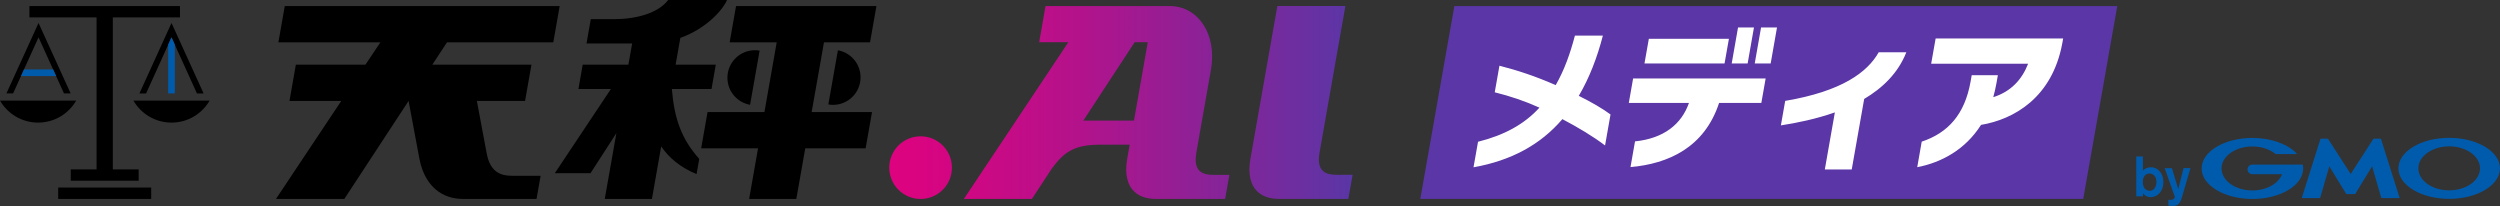 <?xml version="1.0" encoding="UTF-8"?><svg id="uuid-590b5a8e-05d3-4586-834b-abb91ec81730" xmlns="http://www.w3.org/2000/svg" xmlns:xlink="http://www.w3.org/1999/xlink" viewBox="0 0 457.99 37.75"><rect x="0" y="0" width="457.99" height="37.75" fill="#333333" stroke="none"/><defs><linearGradient id="uuid-50c007c7-24fd-476b-aab6-20b8f216ae98" x1="162.91" y1="18.78" x2="247.79" y2="18.78" gradientUnits="userSpaceOnUse"><stop offset="0" stop-color="#de027f"/><stop offset=".15" stop-color="#d20682"/><stop offset=".4" stop-color="#b4128b"/><stop offset=".74" stop-color="#832599"/><stop offset="1" stop-color="#5a36a6"/></linearGradient></defs><polygon points="381.64 36.44 260.19 36.44 266.43 1.11 387.88 1.11 381.64 36.44" style="fill:#5a36a6;"/><path d="M247.79,32.03l-.78,4.41h-12.67c-1.91,0-3.35-.56-4.29-1.67-.75-.89-1.52-2.59-.98-5.67l4.94-28h12.46l-4.74,26.88c-.63,3.57,1.33,4.04,3.12,4.04h2.95ZM222.27,32.03h2.95l-.78,4.41h-12.67c-1.91,0-3.35-.56-4.29-1.67-.75-.89-1.52-2.59-.98-5.67l.46-2.6h-5.26c-4.63,0-6.61,1.08-9.04,4.42l-3.62,5.52h-12.46l19.14-28.71h-5.35l1.17-6.62h22.73c5.31,0,8.7,5.24,7.57,11.68l-2.68,15.2c-.63,3.57,1.33,4.04,3.12,4.04ZM210.27,7.73h-2.4l-9.41,14.36h9.28l2.53-14.36ZM168.65,24.97c-3.17,0-5.74,2.57-5.74,5.74s2.57,5.74,5.74,5.74,5.74-2.57,5.74-5.74-2.57-5.74-5.74-5.74Z" style="fill:url(#uuid-50c007c7-24fd-476b-aab6-20b8f216ae98);"/><path d="M286.22,21.83c-3.99,4.65-9.32,7.58-16.28,8.82l.83-4.68c4.76-1.19,8.47-3.19,11.25-6.25-2.71-1.22-5.37-2.11-8.19-2.81l.86-4.87c3.29.84,6.51,1.89,10.31,3.55,1.6-2.79,2.65-5.79,3.52-9.07h5.12c-1.02,3.95-2.44,7.69-4.41,11.04,2.34,1.16,4.35,2.33,5.81,3.41l-1,5.68c-2.22-1.68-4.84-3.25-7.81-4.82ZM314.93,18.86c-2.69,8.2-9.36,11.15-16.23,11.75l.83-4.71c5.27-.54,8.51-3.14,9.88-7.04h-11.02l.79-4.49h24.28l-.79,4.49h-7.74ZM316.73,7.11l-.8,4.52h-14.67l.8-4.52h14.67ZM341.51,18.13l-2.28,12.91h-4.93l1.84-10.45c-3.38,1.19-6.89,1.92-9.89,2.38l.79-4.49c10.41-1.76,15.06-5.25,17.13-8.9h5.06c-1.51,3.82-4.35,6.55-7.73,8.55ZM362.91,22.89c-2.85,4.49-7.19,6.87-11.68,7.74l.82-4.68c4.78-1.6,7.88-4.93,8.96-11.04l.2-1.14h4.79l-.25,1.43c-.16.89-.36,1.76-.59,2.6,3.29-1.03,5.29-3.3,6.38-6.12h-17.76l.82-4.63h23.36l-.17.95c-1.86,9.9-8.86,13.88-14.89,14.88ZM325.54,5.03h-2.92l-1.16,6.6h2.92l1.16-6.6ZM321.32,5.03h-2.92l-1.16,6.6h2.92l1.16-6.6Z" style="fill:#fff;"/><path d="M31.42,4.21l5.88,12.91h-1.22l-4.66-10.27-4.66,10.27h-1.22l5.88-12.91ZM10.66,36.44h17.04v-2.08H10.66v2.08ZM17.69,31.03h-4.73v2.08h12.44v-2.08h-4.73V3.19h12.3V1.11H5.39v2.08h12.3v27.84ZM7.06,6.84l4.66,10.27h1.22L7.06,4.21,1.18,17.11h1.22L7.06,6.84ZM13.96,18.43H0c1.4,2.41,3.99,4.03,6.98,4.03s5.58-1.62,6.98-4.03ZM24.44,18.43c1.4,2.41,3.99,4.03,6.98,4.03s5.58-1.62,6.98-4.03h-13.96ZM123.08,16.3c.46,5.6,1.84,9.24,5.02,12.81l-.49,2.78c-3-1.23-5.09-3.01-6.48-5.07l-1.7,9.62h-8.64l2.13-12.05-4.74,7.34h-6.54l10.28-15.43h-5.95l.78-4.45h8.37l.69-3.89h-8.36l.78-4.45h4.2c4.2,0,8.16-1.12,9.98-3.51h10.78c-.72,1.72-3.7,5.21-8.55,6.94l-.87,4.91h7.36l-.78,4.45h-7.27ZM101.36,7.75l1.17-6.64h-50.36l-1.17,6.64h18.69l-2.74,4.1h-12.75l-1.17,6.64h9.49l-11.96,17.95h12.52l11.77-17.95,1.98,10.58c.58,3.09,1.98,4.8,3.05,5.69,1.34,1.11,3,1.68,4.92,1.68h13.49l.75-4.24h-5.26c-1.79,0-3.93-.46-4.61-4.05l-1.81-9.66h8.83l1.17-6.64h-18.16l2.69-4.1h19.46ZM150.93,7.75h8.46l1.17-6.64h-25.72l-1.17,6.64h8.62l-2.25,12.78h-10.42l-1.17,6.64h10.42l-1.63,9.27h8.64l1.64-9.27h11.06l1.17-6.64h-11.06l2.26-12.78ZM139.16,9.28c-.28-.05-.56-.08-.86-.08-2.79,0-5.04,2.26-5.04,5.04,0,2.48,1.79,4.54,4.15,4.96l1.75-9.92ZM151.75,19.13c.28.05.56.08.86.08,2.79,0,5.04-2.26,5.04-5.04,0-2.48-1.79-4.54-4.15-4.96l-1.75,9.92Z"/><path d="M32.03,17.11h-1.22v-8.93l.61-1.35.61,1.35v8.92ZM9.73,12.72h-5.33l-.55,1.22h6.44l-.55-1.22ZM395.05,33.35c-.02.68-.32,1.6-1.23,1.6-.1,0-.94,0-1.19-.98-.04-.12-.08-.34-.08-.66,0-1.1.66-1.53,1.22-1.53.67,0,1.31.55,1.28,1.57M391.35,28.68v7.29h1.23v-.54c.27.31.73.69,1.41.69,1.23,0,2.34-1.07,2.34-2.76s-1.09-2.72-2.26-2.72c-.57,0-1.08.21-1.5.59v-2.56h-1.23ZM400.02,30.81l-.98,3.85-1.15-3.85h-1.33l1.87,5.26c0,.1-.14.33-.29.42-.2.13-.47.13-.56.13-.12,0-.22-.01-.33-.03v1.08c.14.02.34.06.74.06.96,0,1.34-.38,1.69-1.47l.29-.97,1.31-4.5h-1.27ZM430.65,35.55h.74s.08-.03.1-.06l3.07-5.02,1.67,5.75s.05.07.09.07h3.22s.06-.03.05-.07l-3.4-10.75s-.05-.07-.09-.07h-1.21s-.09.03-.11.06l-4.14,6.41-4.14-6.41s-.07-.06-.11-.06h-1.21s-.08.03-.09.07l-3.4,10.75s.01.07.05.07h3.22s.08-.03.09-.07l1.67-5.75,3.07,5.02s.07.06.1.06h.74ZM421.86,30.2s0,0,0,0c0-.03-.03-.05-.07-.05h-9.17c-.48,0-.88.39-.88.88s.39.88.88.88h5.45c-.65,1.72-2.84,2.98-5.45,2.98-3.12,0-5.65-1.81-5.65-4.03s2.53-4.03,5.65-4.03c1.7,0,3.23.54,4.27,1.39,0,0,0,0,.01,0,.01,0,.02.01.04.01h3.75s.07-.03.07-.07c0-.02,0-.03-.02-.04,0,0,0,0,0,0-1.6-1.7-4.63-2.85-8.11-2.85-5.14,0-9.3,2.5-9.3,5.59s4.17,5.59,9.3,5.59,9.3-2.5,9.3-5.59c0-.22-.02-.43-.06-.65M448.68,25.25c-5.14,0-9.3,2.5-9.3,5.59s4.17,5.59,9.3,5.59,9.3-2.5,9.3-5.59-4.17-5.59-9.3-5.59M448.68,34.87c-3.12,0-5.65-1.81-5.65-4.03s2.53-4.03,5.65-4.03,5.65,1.81,5.65,4.03-2.53,4.03-5.65,4.03" style="fill:#005bac;"/></svg>